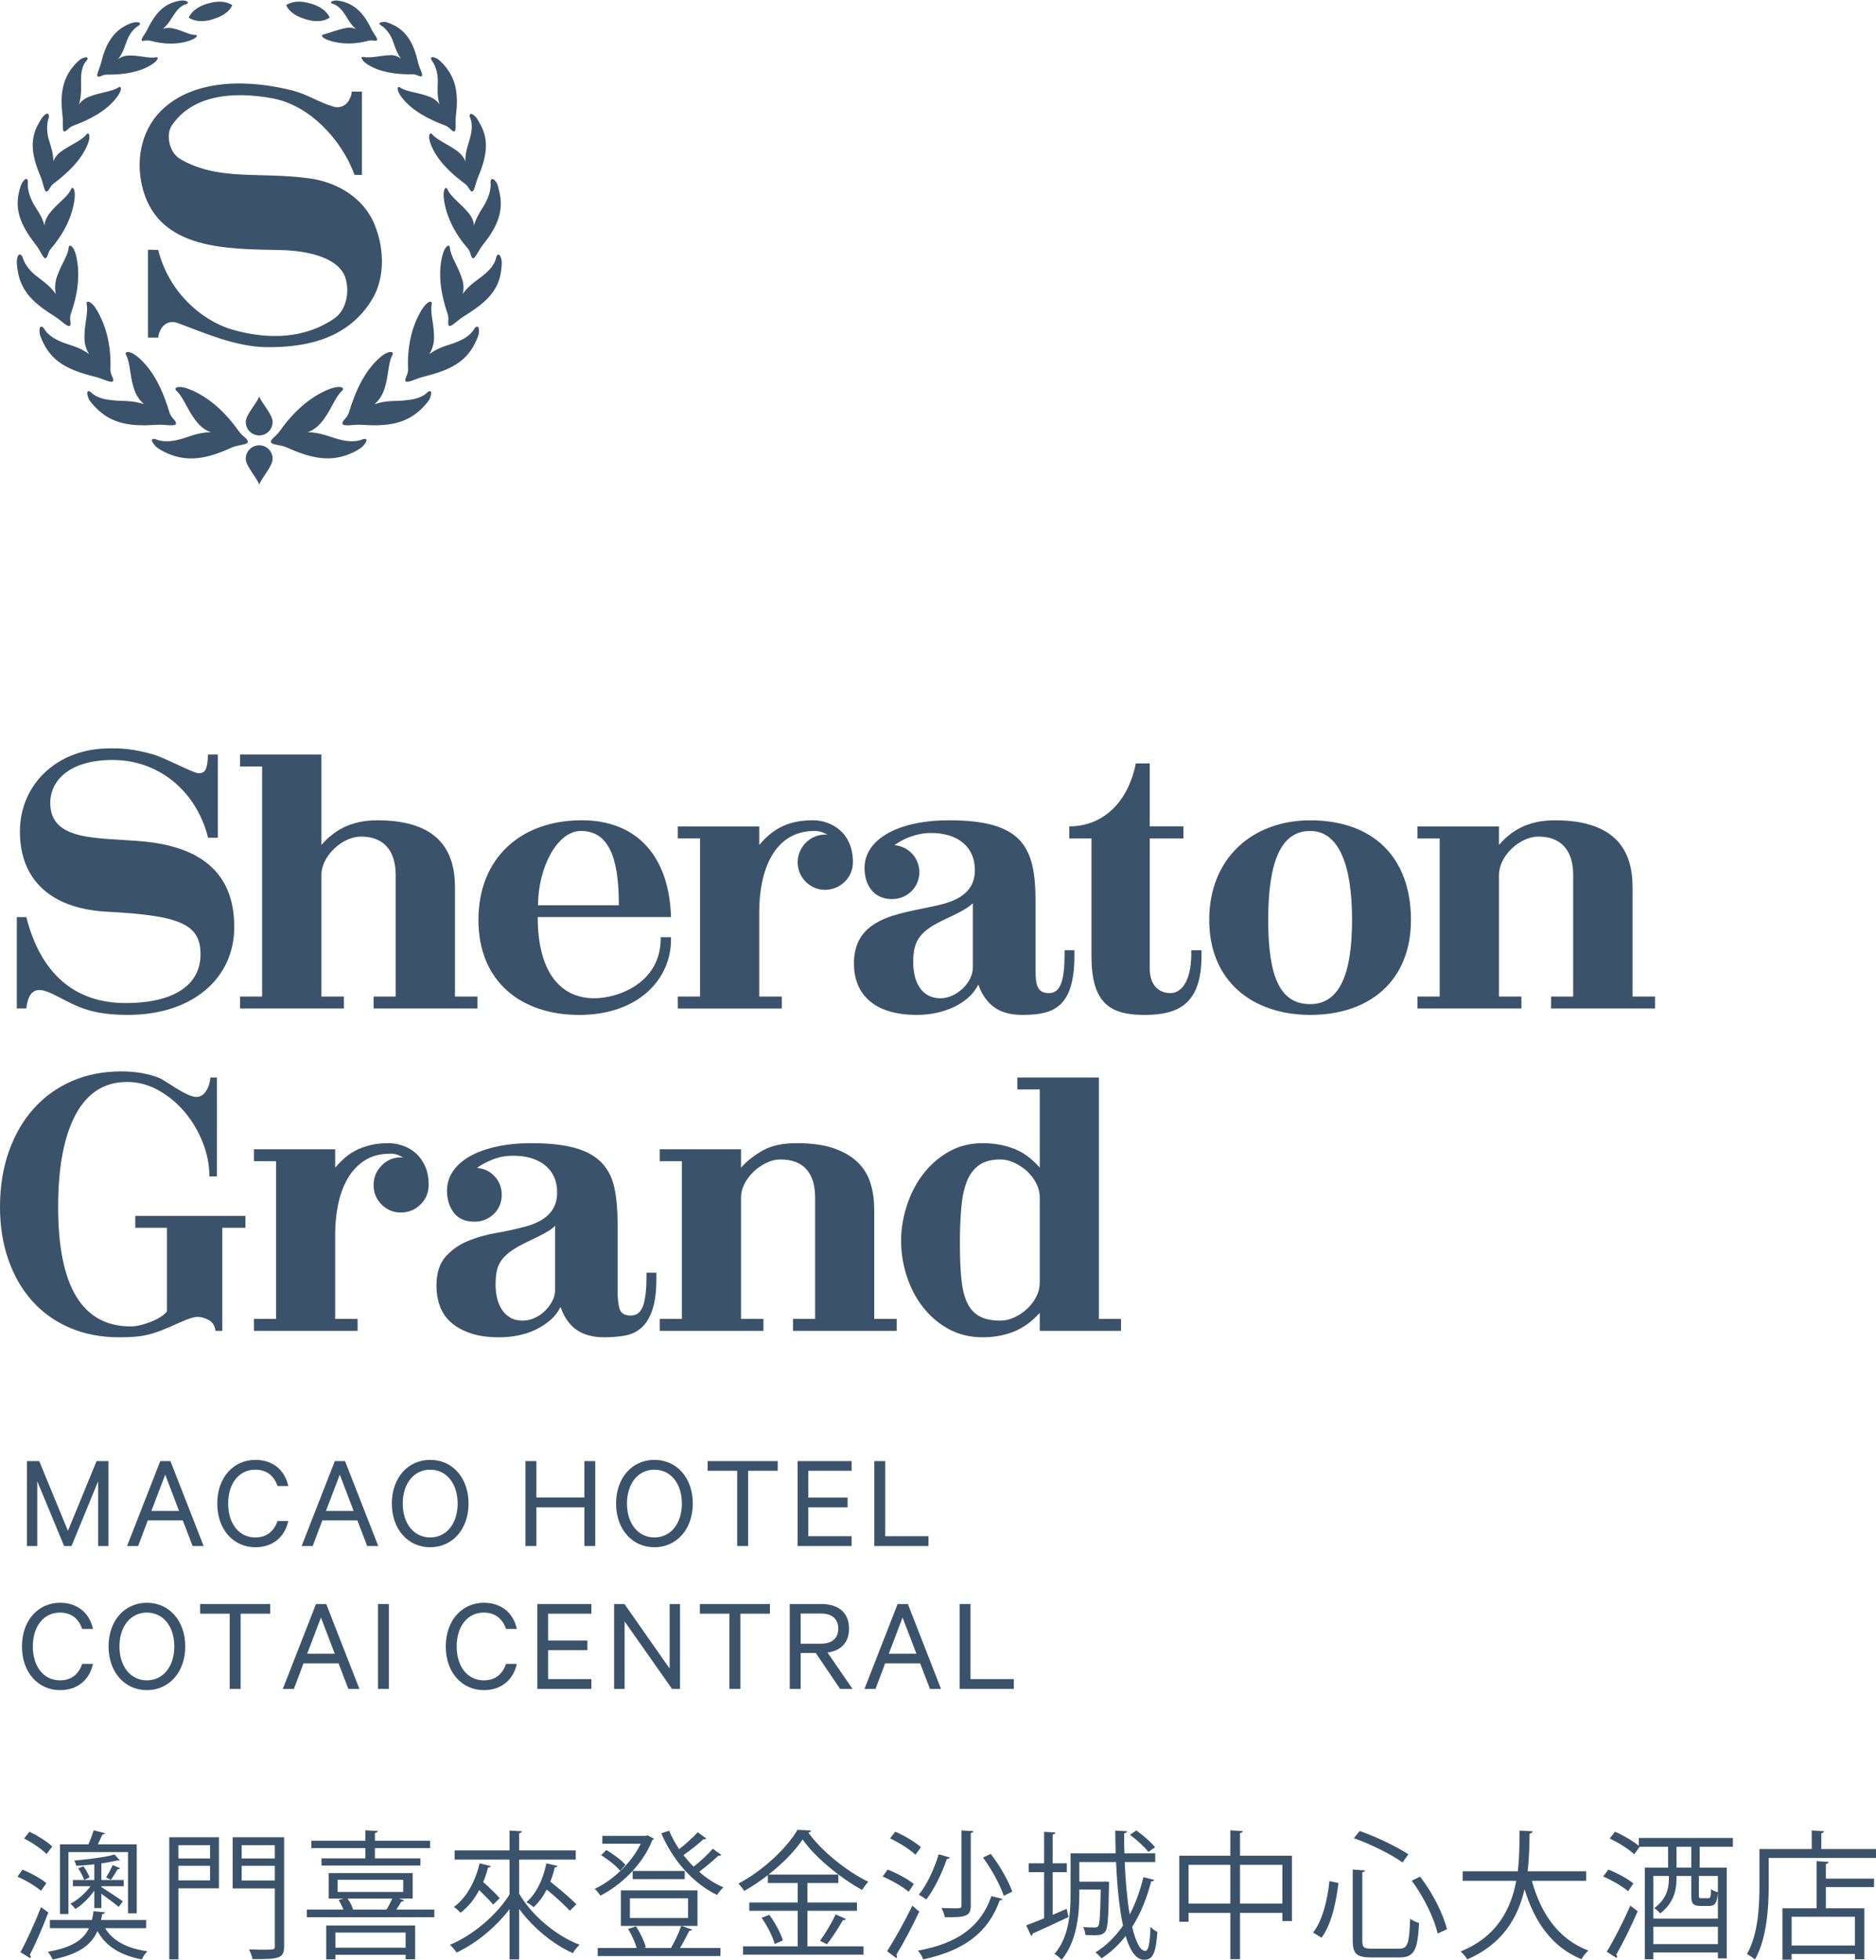 <?xml version="1.0" encoding="UTF-8"?>
<svg xmlns="http://www.w3.org/2000/svg" xmlns:xlink="http://www.w3.org/1999/xlink" width="247pt" height="258pt" viewBox="0 0 247 258" version="1.1">
<g id="surface1">
<path style=" stroke:none;fill-rule:nonzero;fill:rgb(23.137%,32.549%,41.569%);fill-opacity:1;" d="M 8.438 203.48 L 4.906 194.961 L 4.906 203.48 L 3.543 203.48 L 3.543 192.305 L 5.164 192.305 L 8.945 201.477 L 12.715 192.305 L 14.281 192.305 L 14.281 203.48 L 12.918 203.48 L 12.918 194.961 L 9.422 203.48 Z M 8.438 203.48 "/>
<path style=" stroke:none;fill-rule:nonzero;fill:rgb(23.137%,32.549%,41.569%);fill-opacity:1;" d="M 22.441 192.305 L 26.812 203.48 L 25.359 203.48 L 24.066 200.109 L 19.461 200.109 L 18.188 203.48 L 16.73 203.48 L 21.098 192.305 Z M 19.934 198.855 L 23.57 198.855 L 21.754 194.09 Z M 19.934 198.855 "/>
<path style=" stroke:none;fill-rule:nonzero;fill:rgb(23.137%,32.549%,41.569%);fill-opacity:1;" d="M 33.609 192.141 C 35.957 192.141 37.504 193.504 37.957 195.582 L 36.543 195.582 C 36.086 194.289 35.156 193.434 33.609 193.434 C 31.48 193.434 30.043 195.234 30.043 197.891 C 30.043 200.531 31.461 202.352 33.609 202.352 C 35.156 202.352 36.086 201.496 36.543 200.188 L 37.957 200.188 C 37.504 202.277 35.941 203.641 33.609 203.641 C 30.789 203.641 28.605 201.367 28.605 197.891 C 28.605 194.414 30.789 192.141 33.609 192.141 "/>
<path style=" stroke:none;fill-rule:nonzero;fill:rgb(23.137%,32.549%,41.569%);fill-opacity:1;" d="M 45.43 192.305 L 49.801 203.48 L 48.344 203.48 L 47.051 200.109 L 42.445 200.109 L 41.172 203.48 L 39.715 203.48 L 44.082 192.305 Z M 42.918 198.855 L 46.559 198.855 L 44.738 194.09 Z M 42.918 198.855 "/>
<path style=" stroke:none;fill-rule:nonzero;fill:rgb(23.137%,32.549%,41.569%);fill-opacity:1;" d="M 56.633 203.641 C 53.703 203.641 51.59 201.258 51.59 197.891 C 51.59 194.508 53.703 192.141 56.633 192.141 C 59.582 192.141 61.691 194.508 61.691 197.891 C 61.691 201.258 59.582 203.641 56.633 203.641 M 56.633 193.434 C 54.484 193.434 53.027 195.273 53.027 197.891 C 53.027 200.512 54.484 202.352 56.633 202.352 C 58.797 202.352 60.254 200.512 60.254 197.891 C 60.254 195.273 58.797 193.434 56.633 193.434 "/>
<path style=" stroke:none;fill-rule:nonzero;fill:rgb(23.137%,32.549%,41.569%);fill-opacity:1;" d="M 78.375 192.305 L 78.375 203.48 L 76.938 203.48 L 76.938 198.383 L 70.621 198.383 L 70.621 203.48 L 69.184 203.48 L 69.184 192.305 L 70.621 192.305 L 70.621 197.09 L 76.938 197.09 L 76.938 192.305 Z M 78.375 192.305 "/>
<path style=" stroke:none;fill-rule:nonzero;fill:rgb(23.137%,32.549%,41.569%);fill-opacity:1;" d="M 86.152 203.641 C 83.227 203.641 81.113 201.258 81.113 197.891 C 81.113 194.508 83.227 192.141 86.152 192.141 C 89.105 192.141 91.215 194.508 91.215 197.891 C 91.215 201.258 89.105 203.641 86.152 203.641 M 86.152 193.434 C 84.008 193.434 82.551 195.273 82.551 197.891 C 82.551 200.512 84.008 202.352 86.152 202.352 C 88.32 202.352 89.777 200.512 89.777 197.891 C 89.777 195.273 88.32 193.434 86.152 193.434 "/>
<path style=" stroke:none;fill-rule:nonzero;fill:rgb(23.137%,32.549%,41.569%);fill-opacity:1;" d="M 93.172 192.305 L 102.398 192.305 L 102.398 193.578 L 98.5 193.578 L 98.5 203.48 L 97.062 203.48 L 97.062 193.578 L 93.172 193.578 Z M 93.172 192.305 "/>
<path style=" stroke:none;fill-rule:nonzero;fill:rgb(23.137%,32.549%,41.569%);fill-opacity:1;" d="M 112.125 192.305 L 112.125 193.578 L 106.426 193.578 L 106.426 197.109 L 111.598 197.109 L 111.598 198.383 L 106.426 198.383 L 106.426 202.188 L 112.125 202.188 L 112.125 203.48 L 105.008 203.48 L 105.008 192.305 Z M 112.125 192.305 "/>
<path style=" stroke:none;fill-rule:nonzero;fill:rgb(23.137%,32.549%,41.569%);fill-opacity:1;" d="M 115.113 192.305 L 116.551 192.305 L 116.551 202.188 L 122.246 202.188 L 122.246 203.48 L 115.113 203.48 Z M 115.113 192.305 "/>
<path style=" stroke:none;fill-rule:nonzero;fill:rgb(23.137%,32.549%,41.569%);fill-opacity:1;" d="M 7.895 210.949 C 10.242 210.949 11.785 212.312 12.242 214.391 L 10.824 214.391 C 10.367 213.098 9.438 212.242 7.895 212.242 C 5.762 212.242 4.324 214.043 4.324 216.699 C 4.324 219.34 5.746 221.16 7.895 221.16 C 9.438 221.16 10.367 220.305 10.824 218.996 L 12.242 218.996 C 11.785 221.086 10.227 222.449 7.895 222.449 C 5.074 222.449 2.891 220.176 2.891 216.699 C 2.891 213.223 5.074 210.949 7.895 210.949 "/>
<path style=" stroke:none;fill-rule:nonzero;fill:rgb(23.137%,32.549%,41.569%);fill-opacity:1;" d="M 19.332 222.449 C 16.402 222.449 14.293 220.066 14.293 216.699 C 14.293 213.312 16.402 210.949 19.332 210.949 C 22.281 210.949 24.391 213.312 24.391 216.699 C 24.391 220.066 22.281 222.449 19.332 222.449 M 19.332 212.242 C 17.184 212.242 15.727 214.078 15.727 216.699 C 15.727 219.32 17.184 221.16 19.332 221.16 C 21.496 221.16 22.949 219.32 22.949 216.699 C 22.949 214.078 21.496 212.242 19.332 212.242 "/>
<path style=" stroke:none;fill-rule:nonzero;fill:rgb(23.137%,32.549%,41.569%);fill-opacity:1;" d="M 26.348 211.113 L 35.574 211.113 L 35.574 212.387 L 31.68 212.387 L 31.68 222.285 L 30.242 222.285 L 30.242 212.387 L 26.348 212.387 Z M 26.348 211.113 "/>
<path style=" stroke:none;fill-rule:nonzero;fill:rgb(23.137%,32.549%,41.569%);fill-opacity:1;" d="M 42.953 211.113 L 47.32 222.285 L 45.863 222.285 L 44.57 218.918 L 39.965 218.918 L 38.695 222.285 L 37.234 222.285 L 41.605 211.113 Z M 40.441 217.664 L 44.078 217.664 L 42.258 212.895 Z M 40.441 217.664 "/>
<path style=" stroke:none;fill-rule:nonzero;fill:rgb(23.137%,32.549%,41.569%);fill-opacity:1;" d="M 49.766 211.113 L 51.203 211.113 L 51.203 222.285 L 49.766 222.285 Z M 49.766 211.113 "/>
<path style=" stroke:none;fill-rule:nonzero;fill:rgb(23.137%,32.549%,41.569%);fill-opacity:1;" d="M 63.699 210.949 C 66.047 210.949 67.59 212.312 68.047 214.391 L 66.629 214.391 C 66.172 213.098 65.242 212.242 63.699 212.242 C 61.566 212.242 60.129 214.043 60.129 216.699 C 60.129 219.34 61.551 221.16 63.699 221.16 C 65.242 221.16 66.172 220.305 66.629 218.996 L 68.047 218.996 C 67.59 221.086 66.027 222.449 63.699 222.449 C 60.875 222.449 58.691 220.176 58.691 216.699 C 58.691 213.223 60.875 210.949 63.699 210.949 "/>
<path style=" stroke:none;fill-rule:nonzero;fill:rgb(23.137%,32.549%,41.569%);fill-opacity:1;" d="M 77.863 211.113 L 77.863 212.387 L 72.168 212.387 L 72.168 215.918 L 77.336 215.918 L 77.336 217.191 L 72.168 217.191 L 72.168 220.996 L 77.863 220.996 L 77.863 222.285 L 70.75 222.285 L 70.75 211.113 Z M 77.863 211.113 "/>
<path style=" stroke:none;fill-rule:nonzero;fill:rgb(23.137%,32.549%,41.569%);fill-opacity:1;" d="M 89.535 222.285 L 88.48 222.285 L 82.238 213.406 L 82.238 222.285 L 80.855 222.285 L 80.855 211.113 L 82.219 211.113 L 88.168 219.613 L 88.168 211.113 L 89.535 211.113 Z M 89.535 222.285 "/>
<path style=" stroke:none;fill-rule:nonzero;fill:rgb(23.137%,32.549%,41.569%);fill-opacity:1;" d="M 92.145 211.113 L 101.375 211.113 L 101.375 212.387 L 97.48 212.387 L 97.48 222.285 L 96.039 222.285 L 96.039 212.387 L 92.145 212.387 Z M 92.145 211.113 "/>
<path style=" stroke:none;fill-rule:nonzero;fill:rgb(23.137%,32.549%,41.569%);fill-opacity:1;" d="M 105.418 217.555 L 105.418 222.285 L 103.98 222.285 L 103.98 211.113 L 108.133 211.113 C 110.371 211.113 111.789 212.238 111.789 214.352 C 111.789 216.207 110.695 217.266 108.953 217.5 L 112.246 222.285 L 110.605 222.285 L 107.402 217.555 Z M 105.418 216.336 L 108.094 216.336 C 109.57 216.336 110.371 215.59 110.371 214.352 C 110.371 213.113 109.57 212.367 108.094 212.367 L 105.418 212.367 Z M 105.418 216.336 "/>
<path style=" stroke:none;fill-rule:nonzero;fill:rgb(23.137%,32.549%,41.569%);fill-opacity:1;" d="M 119.531 211.113 L 123.898 222.285 L 122.441 222.285 L 121.148 218.918 L 116.547 218.918 L 115.273 222.285 L 113.82 222.285 L 118.184 211.113 Z M 117.02 217.664 L 120.66 217.664 L 118.836 212.895 Z M 117.02 217.664 "/>
<path style=" stroke:none;fill-rule:nonzero;fill:rgb(23.137%,32.549%,41.569%);fill-opacity:1;" d="M 126.344 211.113 L 127.781 211.113 L 127.781 220.996 L 133.48 220.996 L 133.48 222.285 L 126.344 222.285 Z M 126.344 211.113 "/>
<path style=" stroke:none;fill-rule:nonzero;fill:rgb(23.137%,32.549%,41.569%);fill-opacity:1;" d="M 16.84 133.578 C 14.559 133.578 12.578 133.32 10.965 132.73 C 8.539 131.883 6.57 130.305 5.18 130.305 C 4.23 130.305 3.645 131.074 3.465 132.73 L 2.215 132.73 L 2.215 120.707 L 3.465 120.707 C 5.355 128.121 9.805 132.016 16.535 132.016 C 23.031 132.016 26.402 129.562 26.402 125.602 C 26.402 121.605 23.656 120.492 14.059 119.996 C 6.516 119.586 2.621 115.641 2.621 109.453 C 2.621 103.184 7.59 98.5 14.379 98.5 L 14.789 98.5 C 16.707 98.461 18.504 98.816 20.211 99.305 C 21.73 99.75 25.508 101.773 26.125 101.773 C 27.023 101.773 27.293 101.32 27.395 99.305 L 28.684 99.305 L 28.684 110.254 L 27.395 110.254 C 25.867 104.117 20.891 100.023 14.828 100.023 C 9.348 100.023 6.617 102.586 6.617 105.684 C 6.617 110.828 13.078 110.207 18.812 110.742 C 26.09 111.418 30.844 114.605 30.844 121.996 C 30.844 128.871 25.227 133.578 16.84 133.578 "/>
<path style=" stroke:none;fill-rule:nonzero;fill:rgb(23.137%,32.549%,41.569%);fill-opacity:1;" d="M 49.188 132.734 L 49.188 131.16 L 52.094 131.16 L 52.094 115.152 C 52.094 111.953 50.523 110.109 47.527 110.109 C 45.059 110.109 42.32 112.672 42.32 115.152 L 42.32 131.16 L 45.281 131.16 L 45.281 132.734 L 31.602 132.734 L 31.602 131.16 L 34.512 131.16 L 34.512 100.883 L 31.602 100.883 L 31.602 99.309 L 42.32 99.309 L 42.32 111.207 C 43.852 109.453 46.004 107.965 49.676 107.965 C 57.621 107.965 59.902 111.871 59.902 116.766 L 59.902 131.16 L 62.867 131.16 L 62.867 132.734 Z M 49.188 132.734 "/>
<path style=" stroke:none;fill-rule:nonzero;fill:rgb(23.137%,32.549%,41.569%);fill-opacity:1;" d="M 62.992 121.074 C 62.992 112.902 68.598 107.961 76.586 107.961 C 84.082 107.961 88.121 112.941 88.348 120.703 L 70.797 120.703 C 70.797 127.711 73.621 131.387 78.246 131.387 C 81.344 131.387 86.992 129.414 86.992 123.492 L 86.992 123.348 L 88.348 123.348 L 88.348 123.676 C 88.348 128.918 83.996 133.582 76.27 133.582 C 68.598 133.582 62.992 129.195 62.992 121.074 M 81.477 119.145 C 81.477 114.293 80.758 109.363 76.5 109.363 C 73.309 109.363 70.84 114.293 70.84 119.145 Z M 81.477 119.145 "/>
<path style=" stroke:none;fill-rule:nonzero;fill:rgb(23.137%,32.549%,41.569%);fill-opacity:1;" d="M 108.621 109.844 C 108.762 109.844 108.836 109.844 108.98 109.887 C 108.527 109.621 107.996 109.363 107.273 109.363 C 101.805 109.363 99.965 114.746 99.965 120 L 99.965 131.16 L 102.934 131.16 L 102.934 132.738 L 89.242 132.738 L 89.242 131.16 L 92.168 131.16 L 92.168 110.344 L 89.242 110.344 L 89.242 108.77 L 99.965 108.77 L 99.965 111.199 C 101.477 109.453 103.332 107.961 107.008 107.961 C 109.43 107.961 112.301 109.535 112.301 113.488 C 112.301 115.504 110.637 117.117 108.621 117.117 C 106.652 117.117 105.023 115.504 105.023 113.488 C 105.023 111.512 106.652 109.844 108.621 109.844 "/>
<path style=" stroke:none;fill-rule:nonzero;fill:rgb(23.137%,32.549%,41.569%);fill-opacity:1;" d="M 121.043 114.785 C 121.043 116.805 119.43 118.336 117.445 118.336 C 115.031 118.336 113.828 116.5 113.828 114.25 C 113.828 110.441 118.27 107.965 124.945 107.965 C 134.555 107.965 136.34 111.391 136.34 118.551 L 136.34 127.477 C 136.34 129.488 136.48 130.711 138.105 130.711 C 139.66 130.711 140.164 128.969 140.164 125.547 L 140.164 125.062 L 141.461 125.062 L 141.461 125.777 C 141.461 132.77 138.539 133.578 134.555 133.578 C 131.73 133.578 129.797 132.379 128.812 129.59 C 127.508 132.203 124.098 133.578 120.727 133.578 C 114.758 133.578 112.43 130.578 112.43 126.805 C 112.43 120.215 119.395 120.258 124.234 118.961 C 127.023 118.195 128.355 116.758 128.355 114.516 C 128.355 111.422 126.07 109.633 122.566 109.633 C 120.602 109.633 118.758 110.477 117.773 111.238 C 119.609 111.391 121.043 112.898 121.043 114.785 M 128.086 118.875 C 127.555 119.457 126.289 120.129 124.73 120.848 C 121.094 122.5 120.238 123.754 120.238 126.625 C 120.238 129.098 121.219 131.387 123.84 131.387 C 125.891 131.387 128.086 129.355 128.086 127.363 Z M 128.086 118.875 "/>
<path style=" stroke:none;fill-rule:nonzero;fill:rgb(23.137%,32.549%,41.569%);fill-opacity:1;" d="M 143.703 125.781 L 143.703 110.355 L 140.789 110.355 L 140.789 108.762 C 145.27 108.762 148.543 105.539 149.543 100.477 L 151.379 100.477 L 151.379 108.762 L 155.816 108.762 L 155.816 110.355 L 151.379 110.355 L 151.379 127.48 C 151.379 129.637 152.535 130.707 154.113 130.707 C 155.633 130.707 156.848 128.965 156.848 125.543 L 156.848 125.066 L 158.195 125.066 L 158.195 125.781 C 158.195 132.004 155.316 133.582 150.707 133.582 C 146.082 133.582 143.703 132.004 143.703 125.781 "/>
<path style=" stroke:none;fill-rule:nonzero;fill:rgb(23.137%,32.549%,41.569%);fill-opacity:1;" d="M 172.539 133.578 C 164.953 133.578 159.211 129.191 159.211 121.074 C 159.211 112.898 164.953 107.969 172.5 107.969 C 180.848 107.969 185.77 112.898 185.77 121.074 C 185.77 129.191 180.207 133.578 172.539 133.578 M 172.5 109.367 C 168.551 109.367 166.977 113.625 166.977 121.074 C 166.977 128.602 168.551 132.16 172.5 132.16 C 176.172 132.16 178.016 128.602 178.016 121.074 C 178.016 113.625 176.172 109.367 172.5 109.367 "/>
<path style=" stroke:none;fill-rule:nonzero;fill:rgb(23.137%,32.549%,41.569%);fill-opacity:1;" d="M 204.223 132.734 L 204.223 131.16 L 207.129 131.16 L 207.129 115.152 C 207.129 111.953 205.566 110.109 202.559 110.109 C 200.082 110.109 197.359 112.672 197.359 115.152 L 197.359 131.16 L 200.316 131.16 L 200.316 132.734 L 186.625 132.734 L 186.625 131.16 L 189.551 131.16 L 189.551 110.355 L 186.625 110.355 L 186.625 108.77 L 197.359 108.77 L 197.359 111.207 C 198.867 109.453 201.027 107.965 204.707 107.965 C 212.652 107.965 214.949 111.871 214.949 116.766 L 214.949 131.16 L 217.91 131.16 L 217.91 132.734 Z M 204.223 132.734 "/>
<path style=" stroke:none;fill-rule:nonzero;fill:rgb(23.137%,32.549%,41.569%);fill-opacity:1;" d="M 27.789 56.887 C 26.062 56.887 24.656 57.578 23.727 57.812 C 23.219 57.949 21.734 58.34 20.512 57.812 C 20.277 57.719 19.551 57.664 20.414 58.656 C 20.656 58.938 21.113 59.215 21.672 59.496 C 24.652 60.961 27.328 60.359 30.539 58.898 C 31.336 58.527 32.656 58.559 32.633 58.145 C 32.613 57.719 31.934 57.449 31.473 56.789 C 29.688 54.281 27.492 52.211 24.848 51.195 C 23.438 50.656 22.801 51.043 23.219 51.422 C 24.262 52.387 24.746 54.238 26.109 55.766 C 26.523 56.234 27.141 56.699 27.789 56.887 "/>
<path style=" stroke:none;fill-rule:nonzero;fill:rgb(23.137%,32.549%,41.569%);fill-opacity:1;" d="M 32.355 55.535 C 32.355 54.555 33.848 53.059 34.125 52.176 C 34.453 53.059 35.895 54.555 35.895 55.535 C 35.895 56.516 35.117 57.309 34.125 57.309 C 33.148 57.309 32.355 56.516 32.355 55.535 "/>
<path style=" stroke:none;fill-rule:nonzero;fill:rgb(23.137%,32.549%,41.569%);fill-opacity:1;" d="M 32.355 60.383 C 32.355 61.359 33.848 62.898 34.125 63.789 C 34.453 62.898 35.895 61.359 35.895 60.383 C 35.895 59.402 35.117 58.609 34.125 58.609 C 33.148 58.609 32.355 59.402 32.355 60.383 "/>
<path style=" stroke:none;fill-rule:nonzero;fill:rgb(23.137%,32.549%,41.569%);fill-opacity:1;" d="M 18.973 53.203 C 17.387 52.645 15.891 52.824 14.914 52.688 C 14.395 52.621 12.945 52.559 12.016 51.668 C 11.832 51.48 11.203 51.141 11.645 52.41 C 11.742 52.688 12.055 53.07 12.484 53.527 C 14.715 55.906 17.383 56.133 20.738 55.906 C 21.629 55.844 23.07 56.184 23.168 55.766 C 23.254 55.391 22.543 55.031 22.324 54.316 C 21.465 51.445 20.258 48.789 18.176 47 C 17.094 46.074 16.328 46.242 16.59 46.711 C 17.238 47.914 17.047 49.754 17.805 51.617 C 18.035 52.176 18.457 52.785 18.973 53.203 "/>
<path style=" stroke:none;fill-rule:nonzero;fill:rgb(23.137%,32.549%,41.569%);fill-opacity:1;" d="M 11.738 46.621 C 10.48 45.645 9.023 45.387 8.195 45.043 C 7.68 44.82 6.438 44.332 5.816 43.27 C 5.68 43.031 5.086 42.578 5.219 43.82 C 5.238 44.105 5.434 44.582 5.727 45.18 C 7.078 47.914 9.484 48.828 12.625 49.621 C 13.43 49.812 14.648 50.477 14.871 50.164 C 15.074 49.871 14.508 49.34 14.535 48.59 C 14.66 45.742 14.062 43.008 12.715 40.75 C 12.008 39.566 11.305 39.48 11.41 40.047 C 11.664 41.297 10.996 42.938 11.137 44.852 C 11.184 45.465 11.41 46.113 11.738 46.621 "/>
<path style=" stroke:none;fill-rule:nonzero;fill:rgb(23.137%,32.549%,41.569%);fill-opacity:1;" d="M 7.352 38.699 C 6.465 37.445 5.266 36.727 4.598 36.176 C 4.188 35.84 3.289 34.977 2.973 33.848 C 2.898 33.609 2.391 33.027 2.23 34.215 C 2.191 34.492 2.23 34.961 2.32 35.57 C 2.77 38.516 4.656 40.051 7.262 41.68 C 7.977 42.125 8.906 43.102 9.18 42.891 C 9.465 42.668 9.082 42.012 9.312 41.355 C 10.246 38.738 10.602 36.051 10.012 33.613 C 9.699 32.316 9.09 32.074 9.039 32.586 C 8.914 33.816 7.812 35.113 7.352 36.926 C 7.227 37.445 7.215 38.141 7.352 38.699 "/>
<path style=" stroke:none;fill-rule:nonzero;fill:rgb(23.137%,32.549%,41.569%);fill-opacity:1;" d="M 5.859 29.695 C 5.535 28.344 4.629 27.328 4.27 26.57 C 4.082 26.152 3.559 25.098 3.672 23.953 C 3.695 23.77 3.551 23.09 2.922 24.047 C 2.777 24.281 2.625 24.75 2.504 25.258 C 1.863 27.949 3.008 30.027 4.785 32.312 C 5.254 32.91 5.715 34.094 6.004 33.988 C 6.312 33.859 6.289 33.199 6.699 32.73 C 8.391 30.766 9.555 28.469 9.824 26.148 C 9.965 24.93 9.555 24.449 9.363 24.891 C 8.883 25.98 7.477 26.785 6.465 28.152 C 6.172 28.551 5.859 29.184 5.859 29.695 "/>
<path style=" stroke:none;fill-rule:nonzero;fill:rgb(23.137%,32.549%,41.569%);fill-opacity:1;" d="M 7.027 21.25 C 7.027 19.902 6.496 18.738 6.324 17.992 C 6.227 17.523 6.078 16.457 6.418 15.469 C 6.5 15.246 6.422 14.527 5.676 15.328 C 5.516 15.496 5.285 15.883 5.02 16.359 C 3.766 18.641 4.34 20.871 5.402 23.398 C 5.68 24.047 5.812 25.191 6.098 25.215 C 6.418 25.246 6.551 24.551 7.027 24.191 C 9 22.691 10.719 21.047 11.555 18.965 C 11.992 17.883 11.684 17.32 11.41 17.664 C 10.719 18.539 9.328 19 7.965 19.996 C 7.57 20.285 7.168 20.789 7.027 21.25 "/>
<path style=" stroke:none;fill-rule:nonzero;fill:rgb(23.137%,32.549%,41.569%);fill-opacity:1;" d="M 10.391 13.742 C 10.805 12.438 10.645 11.184 10.672 10.387 C 10.688 9.914 10.691 8.727 11.41 7.961 C 11.551 7.816 11.75 7.277 10.805 7.684 C 10.574 7.777 10.254 8.059 9.875 8.473 C 8.098 10.422 7.914 12.625 8.242 15.328 C 8.336 16.074 8.148 17.223 8.43 17.289 C 8.758 17.363 9.027 16.762 9.645 16.543 C 11.914 15.711 14.047 14.559 15.379 12.809 C 16.102 11.867 16.012 11.254 15.613 11.5 C 14.676 12.09 13.199 12.137 11.645 12.758 C 11.188 12.938 10.672 13.324 10.391 13.742 "/>
<path style=" stroke:none;fill-rule:nonzero;fill:rgb(23.137%,32.549%,41.569%);fill-opacity:1;" d="M 15.566 7.773 C 16.316 6.789 16.531 5.699 16.828 5.07 C 16.98 4.727 17.434 3.855 18.227 3.391 C 18.422 3.27 18.742 2.875 17.805 2.926 C 17.613 2.934 17.195 3.051 16.777 3.25 C 14.707 4.23 13.852 6.039 13.277 8.383 C 13.133 8.977 12.625 9.918 12.855 10.059 C 13.09 10.203 13.516 9.816 14.023 9.824 C 16.215 9.848 18.328 9.531 19.949 8.516 C 20.82 7.973 20.934 7.461 20.559 7.535 C 19.582 7.727 18.363 7.262 16.918 7.305 C 16.449 7.32 15.938 7.492 15.566 7.773 "/>
<path style=" stroke:none;fill-rule:nonzero;fill:rgb(23.137%,32.549%,41.569%);fill-opacity:1;" d="M 21.441 3.809 C 22.238 3.152 22.641 2.254 23.027 1.75 C 23.203 1.512 23.73 0.734 24.527 0.543 C 24.711 0.496 25.027 0.219 24.242 0.074 C 24.047 0.043 23.73 0.074 23.305 0.168 C 21.348 0.625 20.293 2.043 19.34 3.992 C 19.113 4.461 18.469 5.184 18.688 5.355 C 18.844 5.473 19.293 5.219 19.77 5.355 C 21.574 5.859 23.477 5.898 25.082 5.305 C 25.906 4.996 26.105 4.598 25.781 4.602 C 24.891 4.613 23.949 3.961 22.656 3.711 C 22.273 3.637 21.77 3.664 21.441 3.809 "/>
<path style=" stroke:none;fill-rule:nonzero;fill:rgb(23.137%,32.549%,41.569%);fill-opacity:1;" d="M 30.59 0.68 C 29.98 1.984 28.438 2.398 27.973 2.547 C 27.598 2.676 26.02 3.109 24.848 2.316 C 25.453 1.008 26.988 0.566 27.41 0.453 C 27.824 0.332 29.371 -0.113 30.59 0.68 "/>
<path style=" stroke:none;fill-rule:nonzero;fill:rgb(23.137%,32.549%,41.569%);fill-opacity:1;" d="M 43.738 13.98 C 44.766 14.348 45.637 13.879 46.027 13.043 C 46.207 12.664 46.305 12.438 46.305 12.062 L 47.656 12.062 L 47.656 23.023 L 46.684 23.023 C 45.004 18.449 40.836 13.867 35.895 12.949 C 31.078 12.051 25.43 12.312 22.602 16.543 C 21.828 17.711 22.25 20.062 23.727 20.93 C 28.766 23.871 34.176 22.562 40.809 23.488 C 44.16 23.953 47.844 25.871 49.336 29.602 C 50.781 33.191 50.492 36.871 49.055 39.301 C 45.621 45.117 39.309 45.695 35.25 45.695 C 31.008 45.695 26.762 43.734 23.398 42.52 C 22.367 42.145 21.512 42.621 21.117 43.449 C 20.945 43.832 20.84 44.109 20.84 44.434 L 19.484 44.434 L 19.484 32.871 C 19.855 32.871 20.277 32.871 20.84 32.91 C 22.145 38.234 26.344 42.129 30.543 43.363 C 35.395 44.785 40.219 44.547 44.016 41.914 C 45.504 40.875 46.066 38.652 45.512 36.688 C 44.672 33.754 40.145 32.977 36.879 32.91 C 29.883 32.762 21.172 32.891 18.875 25.125 C 17.793 21.465 18.465 17.34 21.16 14.625 C 25.48 10.281 32.844 10.457 38.52 11.918 C 40.5 12.43 41.871 13.414 43.738 13.98 "/>
<path style=" stroke:none;fill-rule:nonzero;fill:rgb(23.137%,32.549%,41.569%);fill-opacity:1;" d="M 40.477 56.887 C 42.203 56.887 43.602 57.57 44.578 57.812 C 45.094 57.949 46.523 58.34 47.754 57.812 C 47.988 57.719 48.707 57.664 47.844 58.656 C 47.602 58.934 47.148 59.215 46.594 59.496 C 43.613 60.961 40.949 60.324 37.766 58.898 C 36.938 58.516 35.645 58.562 35.668 58.145 C 35.695 57.719 36.332 57.449 36.793 56.789 C 38.574 54.281 40.77 52.211 43.406 51.195 C 44.82 50.656 45.461 51.043 45.047 51.422 C 43.996 52.391 43.547 54.227 42.152 55.766 C 41.73 56.234 41.129 56.699 40.477 56.887 "/>
<path style=" stroke:none;fill-rule:nonzero;fill:rgb(23.137%,32.549%,41.569%);fill-opacity:1;" d="M 49.293 53.203 C 50.871 52.645 52.371 52.824 53.348 52.688 C 53.867 52.621 55.355 52.547 56.242 51.668 C 56.426 51.48 57.066 51.141 56.617 52.41 C 56.512 52.688 56.199 53.07 55.773 53.527 C 53.535 55.902 50.875 56.133 47.512 55.906 C 46.633 55.844 45.207 56.191 45.09 55.766 C 44.98 55.398 45.719 55.031 45.93 54.316 C 46.801 51.445 48.004 48.789 50.082 47 C 51.164 46.066 51.926 46.238 51.672 46.711 C 51.016 47.914 51.215 49.758 50.457 51.617 C 50.227 52.176 49.809 52.785 49.293 53.203 "/>
<path style=" stroke:none;fill-rule:nonzero;fill:rgb(23.137%,32.549%,41.569%);fill-opacity:1;" d="M 56.52 46.621 C 57.781 45.645 59.238 45.387 60.066 45.043 C 60.59 44.82 61.863 44.332 62.445 43.27 C 62.578 43.031 63.172 42.578 63.051 43.82 C 63.023 44.105 62.832 44.582 62.539 45.18 C 61.195 47.922 58.777 48.824 55.633 49.621 C 54.836 49.812 53.594 50.484 53.395 50.164 C 53.215 49.883 53.75 49.34 53.727 48.59 C 53.605 45.742 54.16 42.98 55.539 40.75 C 56.285 39.555 56.957 39.48 56.844 40.047 C 56.59 41.297 57.266 42.938 57.129 44.852 C 57.082 45.465 56.844 46.113 56.52 46.621 "/>
<path style=" stroke:none;fill-rule:nonzero;fill:rgb(23.137%,32.549%,41.569%);fill-opacity:1;" d="M 60.906 38.699 C 61.789 37.445 63.02 36.754 63.703 36.176 C 64.086 35.852 65.121 35.012 65.34 33.848 C 65.383 33.613 65.762 33.039 66.031 34.215 C 66.102 34.492 66.059 34.965 65.988 35.57 C 65.652 38.527 63.602 40.055 61 41.68 C 60.289 42.125 59.363 43.082 59.137 42.891 C 58.852 42.664 59.172 42.012 58.949 41.355 C 58.047 38.742 57.621 36.043 58.25 33.613 C 58.586 32.312 59.18 32.074 59.227 32.586 C 59.34 33.816 60.398 35.137 60.906 36.926 C 61.051 37.453 61.086 38.141 60.906 38.699 "/>
<path style=" stroke:none;fill-rule:nonzero;fill:rgb(23.137%,32.549%,41.569%);fill-opacity:1;" d="M 62.398 29.695 C 62.766 28.344 63.629 27.328 63.984 26.57 C 64.184 26.152 64.707 25.098 64.586 23.953 C 64.566 23.77 64.754 23.102 65.375 24.047 C 65.531 24.281 65.633 24.75 65.75 25.258 C 66.395 27.949 65.312 30.078 63.516 32.312 C 63.027 32.926 62.547 34.094 62.262 33.988 C 61.945 33.859 62.023 33.199 61.609 32.73 C 59.887 30.754 58.723 28.477 58.438 26.148 C 58.281 24.938 58.703 24.449 58.902 24.891 C 59.375 25.98 60.738 26.832 61.793 28.152 C 62.121 28.566 62.398 29.184 62.398 29.695 "/>
<path style=" stroke:none;fill-rule:nonzero;fill:rgb(23.137%,32.549%,41.569%);fill-opacity:1;" d="M 61.273 21.25 C 61.227 19.902 61.762 18.738 61.93 17.992 C 62.043 17.523 62.312 16.418 61.883 15.469 C 61.781 15.242 61.777 14.59 62.578 15.328 C 62.777 15.508 62.973 15.883 63.238 16.359 C 64.52 18.648 63.957 20.891 62.914 23.398 C 62.637 24.051 62.445 25.238 62.164 25.215 C 61.836 25.188 61.742 24.566 61.227 24.191 C 59.266 22.75 57.512 21.059 56.707 18.965 C 56.297 17.891 56.586 17.301 56.895 17.664 C 57.59 18.492 59.02 18.961 60.348 19.996 C 60.688 20.262 61.133 20.789 61.273 21.25 "/>
<path style=" stroke:none;fill-rule:nonzero;fill:rgb(23.137%,32.549%,41.569%);fill-opacity:1;" d="M 57.871 13.742 C 57.457 12.438 57.672 11.18 57.641 10.387 C 57.613 9.91 57.48 8.801 56.848 7.961 C 56.742 7.824 56.531 7.23 57.504 7.684 C 57.688 7.77 58.004 8.059 58.391 8.473 C 60.172 10.418 60.355 12.629 60.016 15.328 C 59.926 16.074 60.109 17.223 59.832 17.289 C 59.496 17.363 59.234 16.75 58.668 16.543 C 56.363 15.676 54.223 14.555 52.887 12.809 C 52.156 11.863 52.293 11.266 52.648 11.5 C 53.562 12.117 55.066 12.137 56.613 12.758 C 57.078 12.938 57.598 13.324 57.871 13.742 "/>
<path style=" stroke:none;fill-rule:nonzero;fill:rgb(23.137%,32.549%,41.569%);fill-opacity:1;" d="M 52.789 7.727 C 52.086 6.746 51.863 5.656 51.574 5.023 C 51.422 4.68 50.922 3.797 50.172 3.344 C 49.973 3.223 49.656 2.926 50.598 2.875 C 50.777 2.859 51.168 3 51.617 3.203 C 53.723 4.137 54.535 5.992 55.074 8.336 C 55.223 8.98 55.758 9.855 55.539 10.012 C 55.293 10.188 54.891 9.766 54.336 9.777 C 52.18 9.824 50.051 9.508 48.445 8.516 C 47.527 7.941 47.469 7.422 47.801 7.492 C 48.812 7.691 50.027 7.305 51.48 7.258 C 51.902 7.238 52.465 7.445 52.789 7.727 "/>
<path style=" stroke:none;fill-rule:nonzero;fill:rgb(23.137%,32.549%,41.569%);fill-opacity:1;" d="M 46.867 3.809 C 46.062 3.152 45.68 2.246 45.277 1.707 C 45.098 1.465 44.582 0.703 43.789 0.496 C 43.602 0.445 43.285 0.219 44.066 0.074 C 44.258 0.043 44.625 0.082 44.996 0.168 C 46.953 0.652 48.047 2.023 48.965 3.949 C 49.199 4.453 49.844 5.16 49.617 5.305 C 49.473 5.488 49.02 5.219 48.539 5.355 C 46.734 5.859 44.832 5.848 43.277 5.305 C 42.402 4.996 42.211 4.633 42.527 4.559 C 43.391 4.344 44.352 3.91 45.652 3.664 C 46.031 3.594 46.539 3.664 46.867 3.809 "/>
<path style=" stroke:none;fill-rule:nonzero;fill:rgb(23.137%,32.549%,41.569%);fill-opacity:1;" d="M 37.672 0.68 C 38.285 1.984 39.824 2.398 40.285 2.547 C 40.668 2.676 42.246 3.109 43.41 2.316 C 42.809 1.008 41.27 0.566 40.848 0.453 C 40.434 0.332 38.887 -0.113 37.672 0.68 "/>
<path style=" stroke:none;fill-rule:nonzero;fill:rgb(23.137%,32.549%,41.569%);fill-opacity:1;" d="M 29.27 161.598 L 29.27 175.156 L 28.375 175.156 C 28.285 174.473 27.98 173.996 27.457 173.723 C 26.938 173.457 26.465 173.324 26.047 173.324 C 25.539 173.324 24.766 173.562 23.719 174.039 C 22.797 174.457 21.996 174.801 21.328 175.07 C 20.656 175.336 20.031 175.539 19.449 175.672 C 18.867 175.805 18.285 175.898 17.703 175.938 C 17.121 175.984 16.457 176.008 15.711 176.008 C 13.293 176.008 11.117 175.59 9.176 174.754 C 7.238 173.918 5.586 172.742 4.23 171.223 C 2.871 169.695 1.828 167.887 1.098 165.781 C 0.363 163.68 0 161.375 0 158.871 C 0 156.184 0.391 153.746 1.164 151.555 C 1.941 149.359 3.031 147.48 4.434 145.914 C 5.832 144.348 7.512 143.141 9.469 142.289 C 11.422 141.441 13.594 141.012 15.98 141.012 C 16.961 141.012 17.863 141.09 18.688 141.238 C 19.508 141.387 20.258 141.594 20.945 141.863 C 21.156 141.953 21.469 142.133 21.887 142.402 C 22.305 142.668 22.75 142.953 23.23 143.25 C 23.707 143.551 24.184 143.809 24.66 144.035 C 25.137 144.258 25.539 144.371 25.871 144.371 C 26.375 144.371 26.793 144.117 27.121 143.609 C 27.449 143.102 27.645 142.504 27.703 141.82 L 28.555 141.82 L 28.555 154.84 L 27.57 154.84 C 27.57 153.32 27.273 151.812 26.676 150.32 C 26.078 148.828 25.289 147.504 24.301 146.34 C 23.316 145.176 22.168 144.23 20.855 143.496 C 19.543 142.766 18.172 142.402 16.738 142.402 C 13.754 142.402 11.496 143.836 9.957 146.699 C 8.422 149.562 7.656 153.621 7.656 158.871 C 7.656 169.34 10.844 174.578 17.23 174.578 C 17.621 174.578 18.051 174.516 18.527 174.398 C 19.008 174.277 19.469 174.129 19.918 173.949 C 20.367 173.77 20.773 173.562 21.148 173.324 C 21.52 173.086 21.797 172.848 21.977 172.609 L 21.977 161.598 L 17.812 161.598 L 17.812 160.031 L 32.312 160.031 L 32.312 161.598 Z M 29.27 161.598 "/>
<path style=" stroke:none;fill-rule:nonzero;fill:rgb(23.137%,32.549%,41.569%);fill-opacity:1;" d="M 49.188 155.961 C 49.188 154.977 49.535 154.125 50.238 153.41 C 50.938 152.691 51.781 152.332 52.766 152.332 C 52.914 152.332 53.035 152.348 53.125 152.379 C 52.883 152.23 52.633 152.105 52.363 152 C 52.094 151.895 51.781 151.844 51.422 151.844 C 50.051 151.844 48.902 152.148 47.977 152.762 C 47.055 153.371 46.309 154.176 45.738 155.176 C 45.176 156.176 44.762 157.309 44.508 158.578 C 44.254 159.848 44.129 161.137 44.129 162.449 L 44.129 173.59 L 47.082 173.59 L 47.082 175.156 L 33.434 175.156 L 33.434 173.59 L 36.344 173.59 L 36.344 152.828 L 33.434 152.828 L 33.434 151.262 L 44.129 151.262 L 44.129 153.68 C 44.516 153.23 44.926 152.812 45.359 152.426 C 45.793 152.039 46.281 151.699 46.836 151.418 C 47.391 151.133 48.016 150.906 48.719 150.727 C 49.418 150.547 50.23 150.457 51.156 150.457 C 51.75 150.457 52.363 150.562 52.988 150.77 C 53.617 150.977 54.184 151.301 54.691 151.73 C 55.195 152.164 55.613 152.73 55.945 153.43 C 56.273 154.133 56.438 154.977 56.438 155.961 C 56.438 156.973 56.078 157.832 55.363 158.535 C 54.645 159.234 53.781 159.586 52.766 159.586 C 51.781 159.586 50.938 159.234 50.238 158.535 C 49.535 157.832 49.188 156.973 49.188 155.961 "/>
<path style=" stroke:none;fill-rule:nonzero;fill:rgb(23.137%,32.549%,41.569%);fill-opacity:1;" d="M 62.793 153.723 C 63.715 153.781 64.492 154.148 65.117 154.82 C 65.746 155.488 66.059 156.305 66.059 157.258 C 66.059 158.273 65.707 159.117 65.008 159.785 C 64.305 160.457 63.461 160.793 62.477 160.793 C 61.254 160.793 60.344 160.398 59.75 159.609 C 59.152 158.816 58.852 157.855 58.852 156.723 C 58.852 155.766 59.121 154.902 59.656 154.125 C 60.195 153.352 60.949 152.695 61.918 152.156 C 62.887 151.617 64.051 151.203 65.41 150.906 C 66.766 150.605 68.277 150.457 69.949 150.457 C 72.336 150.457 74.277 150.676 75.77 151.105 C 77.262 151.539 78.418 152.184 79.238 153.055 C 80.055 153.914 80.609 155.016 80.895 156.34 C 81.176 157.668 81.316 159.23 81.316 161.016 L 81.316 169.922 C 81.316 170.938 81.41 171.727 81.59 172.293 C 81.766 172.859 82.258 173.145 83.062 173.145 C 83.84 173.145 84.375 172.715 84.676 171.848 C 84.973 170.98 85.121 169.695 85.121 168 L 85.121 167.508 L 86.422 167.508 L 86.422 168.223 C 86.422 169.953 86.25 171.332 85.906 172.359 C 85.562 173.391 85.086 174.184 84.473 174.734 C 83.863 175.285 83.133 175.637 82.281 175.785 C 81.43 175.934 80.512 176.008 79.531 176.008 C 78.098 176.008 76.91 175.695 75.973 175.07 C 75.031 174.441 74.309 173.426 73.801 172.023 C 73.473 172.684 73.023 173.258 72.457 173.75 C 71.887 174.238 71.246 174.656 70.531 175.004 C 69.816 175.344 69.051 175.598 68.227 175.762 C 67.406 175.926 66.578 176.008 65.746 176.008 C 64.25 176.008 62.984 175.832 61.938 175.473 C 60.895 175.113 60.039 174.637 59.367 174.039 C 58.695 173.441 58.211 172.727 57.914 171.891 C 57.613 171.059 57.465 170.176 57.465 169.25 C 57.465 167.609 57.852 166.344 58.629 165.445 C 59.402 164.551 60.375 163.859 61.535 163.367 C 62.699 162.871 63.977 162.508 65.363 162.27 C 66.754 162.031 68.043 161.746 69.234 161.418 C 71.98 160.672 73.355 159.199 73.355 156.988 C 73.355 155.438 72.828 154.238 71.785 153.387 C 70.738 152.539 69.34 152.113 67.578 152.113 C 66.594 152.113 65.676 152.281 64.828 152.625 C 63.977 152.973 63.297 153.336 62.793 153.723 M 73.082 161.332 C 72.812 161.629 72.383 161.941 71.785 162.27 C 71.188 162.598 70.504 162.941 69.727 163.301 C 68.832 163.719 68.094 164.121 67.512 164.508 C 66.93 164.895 66.469 165.309 66.125 165.738 C 65.781 166.172 65.551 166.656 65.43 167.191 C 65.312 167.73 65.25 168.355 65.25 169.074 C 65.25 169.695 65.316 170.297 65.453 170.863 C 65.59 171.426 65.797 171.93 66.078 172.359 C 66.359 172.793 66.727 173.145 67.176 173.414 C 67.625 173.684 68.176 173.816 68.832 173.816 C 69.34 173.816 69.848 173.703 70.355 173.48 C 70.863 173.258 71.316 172.949 71.719 172.562 C 72.121 172.176 72.449 171.742 72.703 171.262 C 72.957 170.789 73.082 170.297 73.082 169.789 Z M 73.082 161.332 "/>
<path style=" stroke:none;fill-rule:nonzero;fill:rgb(23.137%,32.549%,41.569%);fill-opacity:1;" d="M 104.41 175.156 L 104.41 173.59 L 107.32 173.59 L 107.32 157.617 C 107.32 156.008 106.941 154.77 106.18 153.902 C 105.418 153.039 104.277 152.605 102.758 152.605 C 102.129 152.605 101.512 152.754 100.898 153.055 C 100.285 153.352 99.734 153.73 99.242 154.191 C 98.75 154.656 98.348 155.188 98.035 155.781 C 97.723 156.379 97.566 156.988 97.566 157.617 L 97.566 173.59 L 100.52 173.59 L 100.52 175.156 L 86.867 175.156 L 86.867 173.59 L 89.777 173.59 L 89.777 152.828 L 86.867 152.828 L 86.867 151.262 L 97.566 151.262 L 97.566 153.68 C 98.34 152.812 99.293 152.062 100.43 151.418 C 101.562 150.777 103.055 150.457 104.906 150.457 C 106.871 150.457 108.516 150.688 109.828 151.148 C 111.141 151.613 112.191 152.242 112.98 153.027 C 113.773 153.82 114.324 154.742 114.637 155.805 C 114.953 156.863 115.105 158.004 115.105 159.23 L 115.105 173.59 L 118.059 173.59 L 118.059 175.156 Z M 104.41 175.156 "/>
<path style=" stroke:none;fill-rule:nonzero;fill:rgb(23.137%,32.549%,41.569%);fill-opacity:1;" d="M 118.641 163.301 C 118.641 161.777 118.891 160.25 119.383 158.715 C 119.875 157.176 120.578 155.797 121.508 154.574 C 122.43 153.352 123.559 152.359 124.887 151.598 C 126.211 150.84 127.711 150.457 129.383 150.457 C 130.848 150.457 132.203 150.695 133.457 151.172 C 134.711 151.648 135.859 152.488 136.898 153.68 L 136.898 143.387 L 133.945 143.387 L 133.945 141.82 L 144.688 141.82 L 144.688 173.59 L 147.598 173.59 L 147.598 175.156 L 136.898 175.156 L 136.898 172.785 C 135.859 173.949 134.711 174.777 133.457 175.27 C 132.203 175.766 130.848 176.008 129.383 176.008 C 127.711 176.008 126.211 175.641 124.887 174.914 C 123.559 174.184 122.43 173.219 121.508 172.023 C 120.578 170.832 119.875 169.477 119.383 167.953 C 118.891 166.434 118.641 164.883 118.641 163.301 M 126.383 163.66 C 126.383 165.418 126.445 166.941 126.566 168.223 C 126.684 169.508 126.93 170.559 127.301 171.375 C 127.672 172.199 128.211 172.809 128.914 173.211 C 129.613 173.617 130.547 173.816 131.711 173.816 C 132.336 173.816 132.961 173.668 133.59 173.371 C 134.219 173.07 134.773 172.691 135.27 172.227 C 135.762 171.766 136.156 171.238 136.453 170.637 C 136.754 170.043 136.898 169.43 136.898 168.805 L 136.898 157.617 C 136.898 156.988 136.754 156.379 136.453 155.781 C 136.156 155.188 135.762 154.656 135.27 154.195 C 134.773 153.73 134.219 153.352 133.59 153.055 C 132.961 152.754 132.336 152.605 131.711 152.605 C 130.547 152.605 129.613 152.852 128.914 153.344 C 128.211 153.836 127.672 154.551 127.301 155.492 C 126.93 156.43 126.684 157.586 126.566 158.957 C 126.445 160.332 126.383 161.898 126.383 163.66 "/>
<path style=" stroke:none;fill-rule:nonzero;fill:rgb(23.137%,32.549%,41.569%);fill-opacity:1;" d="M 2.969 246.086 C 4.082 246.523 5.434 247.273 6.109 247.859 L 5.398 248.863 C 4.738 248.277 3.387 247.473 2.293 247 Z M 2.691 256.938 C 3.48 255.512 4.594 253.082 5.398 251.016 L 6.363 251.711 C 5.633 253.629 4.668 255.895 3.934 257.266 C 4.008 257.375 4.047 257.465 4.047 257.555 C 4.047 257.613 4.027 257.688 3.988 257.738 Z M 3.883 241.082 C 4.938 241.594 6.238 242.395 6.875 243.035 L 6.129 244.023 C 5.504 243.383 4.23 242.508 3.168 241.977 Z M 19.242 253.777 L 13.836 253.777 C 14.844 255.438 16.742 256.461 19.406 256.809 C 19.133 257.062 18.824 257.539 18.676 257.887 C 15.848 257.355 13.91 256.148 12.832 254.16 C 12.031 255.949 10.457 257.191 6.93 257.906 C 6.824 257.613 6.512 257.117 6.293 256.883 C 9.473 256.332 10.969 255.328 11.719 253.777 L 6.566 253.777 L 6.566 252.699 L 12.102 252.699 C 12.191 252.332 12.266 251.949 12.32 251.547 L 13.82 251.695 C 13.801 251.805 13.672 251.914 13.453 251.93 C 13.418 252.188 13.363 252.441 13.305 252.699 L 19.242 252.699 Z M 9.012 243.766 L 9.012 251.914 L 7.898 251.914 L 7.898 242.742 L 11.645 242.742 C 11.902 242.141 12.172 241.426 12.34 240.898 L 13.836 241.281 C 13.781 241.391 13.652 241.445 13.469 241.465 C 13.305 241.828 13.105 242.305 12.887 242.742 L 18.004 242.742 L 18.004 251.82 L 16.852 251.82 L 16.852 243.766 Z M 16.285 248.258 L 13.344 248.258 L 13.344 248.367 C 13.91 248.715 15.699 249.887 16.176 250.25 L 15.625 250.98 C 15.191 250.598 14.109 249.797 13.344 249.246 L 13.344 251.129 L 12.414 251.129 L 12.414 248.844 C 11.734 249.797 10.785 250.742 9.926 251.254 C 9.762 251.035 9.488 250.727 9.27 250.562 C 10.203 250.086 11.242 249.172 11.918 248.258 L 9.598 248.258 L 9.598 247.438 L 12.414 247.438 L 12.414 245.375 C 11.625 245.465 10.805 245.539 10.055 245.574 C 10 245.375 9.891 245.082 9.781 244.879 C 11.609 244.719 13.855 244.441 15.078 244.078 L 15.773 244.844 C 15.734 244.879 15.699 244.879 15.645 244.879 C 15.59 244.879 15.555 244.879 15.48 244.859 C 14.934 244.992 14.164 245.137 13.344 245.246 L 13.344 247.438 L 16.285 247.438 Z M 11.078 247.438 C 10.949 247 10.621 246.379 10.293 245.902 L 10.988 245.629 C 11.316 246.086 11.645 246.688 11.789 247.09 Z M 15.809 245.887 C 15.758 245.996 15.645 246.027 15.48 246.027 C 15.262 246.414 14.895 247 14.605 247.418 C 14.605 247.418 14.332 247.273 13.965 247.109 C 14.254 246.652 14.641 245.922 14.844 245.465 Z M 15.809 245.887 "/>
<path style=" stroke:none;fill-rule:nonzero;fill:rgb(23.137%,32.549%,41.569%);fill-opacity:1;" d="M 28.824 241.812 L 28.824 248.535 L 23.488 248.535 L 23.488 257.887 L 22.285 257.887 L 22.285 241.812 Z M 27.656 242.855 L 23.488 242.855 L 23.488 244.605 L 27.656 244.605 Z M 23.488 247.492 L 27.656 247.492 L 27.656 245.574 L 23.488 245.574 Z M 37.41 241.812 L 37.41 256.129 C 37.41 257.793 36.77 257.852 33.246 257.852 C 33.188 257.504 32.969 256.938 32.789 256.57 C 33.574 256.605 34.32 256.605 34.891 256.605 C 36.078 256.605 36.184 256.605 36.184 256.129 L 36.184 248.551 L 30.633 248.551 L 30.633 241.812 Z M 36.184 242.855 L 31.82 242.855 L 31.82 244.605 L 36.184 244.605 Z M 31.82 247.508 L 36.184 247.508 L 36.184 245.574 L 31.82 245.574 Z M 31.82 247.508 "/>
<path style=" stroke:none;fill-rule:nonzero;fill:rgb(23.137%,32.549%,41.569%);fill-opacity:1;" d="M 53.199 250.102 C 53.164 250.215 53.035 250.27 52.852 250.27 C 52.688 250.562 52.43 250.965 52.176 251.328 L 57.184 251.328 L 57.184 252.332 L 40.395 252.332 L 40.395 251.328 L 45.219 251.328 C 45.051 250.91 44.812 250.434 44.578 250.07 L 45.219 249.887 L 43.281 249.887 L 43.281 246.523 L 54.332 246.523 L 54.332 249.887 L 52.508 249.887 Z M 48.102 244.59 L 48.102 243.238 L 40.996 243.238 L 40.996 242.27 L 48.102 242.27 L 48.102 240.898 L 49.73 240.988 C 49.711 241.121 49.602 241.211 49.363 241.246 L 49.363 242.27 L 56.633 242.27 L 56.633 243.238 L 49.363 243.238 L 49.363 244.59 L 55.355 244.59 L 55.355 245.539 L 42.328 245.539 L 42.328 244.59 Z M 42.949 257.887 L 42.949 253.43 L 54.66 253.43 L 54.66 257.867 L 53.402 257.867 L 53.402 257.285 L 44.156 257.285 L 44.156 257.887 Z M 53.402 254.359 L 44.156 254.359 L 44.156 256.348 L 53.402 256.348 Z M 44.449 249.008 L 53.09 249.008 L 53.09 247.418 L 44.449 247.418 Z M 50.898 251.328 C 51.156 250.91 51.445 250.344 51.645 249.887 L 45.766 249.887 C 46.094 250.324 46.367 250.91 46.496 251.328 Z M 50.898 251.328 "/>
<path style=" stroke:none;fill-rule:nonzero;fill:rgb(23.137%,32.549%,41.569%);fill-opacity:1;" d="M 68.352 244.754 L 68.352 249.23 C 69.996 252.078 73.172 254.762 76.316 255.965 C 76.004 256.223 75.621 256.715 75.422 257.062 C 72.809 255.895 70.195 253.742 68.352 251.238 L 68.352 257.887 L 67.09 257.887 L 67.09 251.27 C 65.227 253.719 62.613 255.82 60.113 256.988 C 59.91 256.68 59.527 256.223 59.234 255.965 C 62.23 254.727 65.371 252.094 67.09 249.336 L 67.09 244.754 L 59.855 244.754 L 59.855 243.547 L 67.09 243.547 L 67.09 240.934 L 68.715 241.027 C 68.699 241.152 68.609 241.246 68.352 241.281 L 68.352 243.547 L 75.805 243.547 L 75.805 244.754 Z M 64.934 250.672 C 64.516 250.176 63.801 249.445 63.09 248.77 C 62.449 249.996 61.609 251.016 60.641 251.746 C 60.441 251.531 60.039 251.164 59.766 250.98 C 61.371 249.812 62.578 247.691 63.145 245.246 L 64.625 245.609 C 64.586 245.723 64.461 245.793 64.258 245.793 C 64.094 246.453 63.875 247.09 63.621 247.711 C 64.406 248.402 65.32 249.266 65.793 249.832 Z M 75.02 251.492 C 74.363 250.742 73.121 249.629 71.984 248.699 C 71.512 249.609 70.926 250.414 70.25 251.016 C 70.031 250.801 69.594 250.504 69.301 250.359 C 70.578 249.281 71.512 247.383 71.934 245.246 L 73.41 245.594 C 73.355 245.723 73.246 245.773 73.043 245.773 C 72.898 246.414 72.699 247.055 72.461 247.656 C 73.648 248.605 75.129 249.848 75.895 250.633 Z M 75.02 251.492 "/>
<path style=" stroke:none;fill-rule:nonzero;fill:rgb(23.137%,32.549%,41.569%);fill-opacity:1;" d="M 85.238 241.555 L 86.098 241.992 C 86.039 242.086 85.969 242.141 85.895 242.176 C 84.613 245.445 81.766 248.113 79.043 249.5 C 78.879 249.227 78.551 248.824 78.297 248.605 C 80.578 247.547 83.117 245.262 84.359 242.668 L 79.301 242.668 L 79.301 241.629 L 85.02 241.629 Z M 89.75 253.48 L 91.117 253.957 C 91.082 254.066 90.934 254.121 90.754 254.121 C 90.441 254.762 89.969 255.676 89.531 256.387 L 94.848 256.387 L 94.848 257.445 L 78.695 257.445 L 78.695 256.387 L 83.828 256.387 C 83.609 255.621 83.156 254.613 82.695 253.867 L 83.738 253.539 C 84.305 254.395 84.836 255.527 85.035 256.297 L 84.777 256.387 L 88.344 256.387 C 88.801 255.602 89.402 254.359 89.695 253.48 L 81.746 253.48 L 81.746 248.805 L 91.832 248.805 L 91.832 253.48 Z M 79.828 243.492 C 80.762 244.023 81.84 244.844 82.352 245.445 L 81.656 246.23 C 81.145 245.594 80.086 244.754 79.152 244.168 Z M 82.938 252.441 L 90.59 252.441 L 90.59 249.848 L 82.938 249.848 Z M 83.301 246.25 L 90.152 246.25 L 90.152 247.328 L 83.301 247.328 Z M 93 241.977 C 92.926 242.066 92.762 242.086 92.617 242.066 C 91.957 242.688 90.879 243.547 89.984 244.168 C 90.406 244.695 90.844 245.207 91.32 245.684 C 92.195 245.008 93.238 244.039 93.84 243.324 L 94.973 244.133 C 94.898 244.223 94.754 244.258 94.59 244.238 C 93.93 244.859 92.91 245.719 92.051 246.359 C 93.039 247.219 94.113 247.93 95.25 248.402 C 94.973 248.641 94.609 249.102 94.406 249.406 C 91.281 247.914 88.543 244.805 87.062 241.281 L 88.105 240.953 C 88.449 241.793 88.91 242.594 89.418 243.383 C 90.277 242.707 91.266 241.812 91.867 241.152 Z M 93 241.977 "/>
<path style=" stroke:none;fill-rule:nonzero;fill:rgb(23.137%,32.549%,41.569%);fill-opacity:1;" d="M 106.305 251.492 L 106.305 256.168 L 113.688 256.168 L 113.688 257.262 L 97.832 257.262 L 97.832 256.168 L 105.027 256.168 L 105.027 251.492 L 98.652 251.492 L 98.652 250.398 L 105.027 250.398 L 105.027 247.836 L 101.102 247.836 L 101.102 246.797 C 100.113 247.566 99.055 248.277 97.992 248.879 C 97.812 248.605 97.484 248.168 97.227 247.914 C 100.422 246.211 103.566 243.289 105.008 240.824 L 106.801 240.934 C 106.766 241.082 106.617 241.172 106.434 241.207 C 108.203 243.656 111.496 246.305 114.324 247.672 C 114.035 247.984 113.723 248.387 113.504 248.75 C 110.652 247.18 107.383 244.512 105.668 242.105 C 104.699 243.582 103.074 245.242 101.191 246.723 L 110.379 246.723 L 110.379 247.836 L 106.305 247.836 L 106.305 250.398 L 112.828 250.398 L 112.828 251.492 Z M 101.996 255.855 C 101.758 254.926 101.027 253.48 100.277 252.406 L 101.281 252.02 C 102.051 253.043 102.816 254.469 103.074 255.398 Z M 111.383 252.57 C 111.328 252.68 111.184 252.734 110.98 252.715 C 110.453 253.664 109.578 255.016 108.883 255.895 L 107.969 255.438 C 108.645 254.523 109.543 253.027 110.016 251.969 Z M 111.383 252.57 "/>
<path style=" stroke:none;fill-rule:nonzero;fill:rgb(23.137%,32.549%,41.569%);fill-opacity:1;" d="M 119.633 248.988 C 118.902 248.352 117.422 247.492 116.215 246.98 L 116.871 246.066 C 118.078 246.523 119.574 247.348 120.324 247.965 Z M 116.797 256.809 C 117.73 255.363 119.102 252.914 120.125 250.816 L 121.035 251.602 C 120.125 253.535 118.902 255.84 118.023 257.262 C 118.078 257.355 118.098 257.445 118.098 257.52 C 118.098 257.59 118.078 257.664 118.039 257.738 Z M 120.527 244.113 C 119.832 243.438 118.387 242.523 117.184 241.957 L 117.875 241.082 C 119.066 241.59 120.527 242.453 121.254 243.125 Z M 131.98 249.938 C 131.941 250.066 131.816 250.121 131.613 250.137 C 130.152 254.266 127.027 256.719 121.547 257.887 C 121.418 257.5 121.129 257.027 120.852 256.734 C 126.117 255.781 129.148 253.555 130.535 249.555 Z M 125.055 244.477 C 125.02 244.605 124.891 244.66 124.672 244.66 C 124.012 246.578 122.992 248.699 121.949 249.996 C 121.711 249.812 121.254 249.52 120.965 249.371 C 122.008 248.148 122.973 246.051 123.594 244.055 Z M 126.59 240.914 L 128.16 241.008 C 128.145 241.117 128.055 241.227 127.816 241.246 L 127.816 250.816 C 127.816 252.242 127.066 252.367 124.398 252.332 C 124.344 252.004 124.145 251.473 123.961 251.129 C 124.578 251.145 125.164 251.164 125.586 251.164 C 126.461 251.164 126.59 251.164 126.59 250.797 Z M 132.16 249.52 C 131.707 248.133 130.555 246.012 129.422 244.477 L 130.445 244.004 C 131.633 245.535 132.801 247.582 133.277 248.969 Z M 132.16 249.52 "/>
<path style=" stroke:none;fill-rule:nonzero;fill:rgb(23.137%,32.549%,41.569%);fill-opacity:1;" d="M 138.598 252.02 C 139.203 251.766 139.824 251.492 140.441 251.234 L 140.68 252.312 C 138.945 253.133 137.121 253.977 135.969 254.488 C 135.949 254.633 135.875 254.742 135.766 254.797 L 135.109 253.41 C 135.766 253.172 136.57 252.844 137.469 252.477 L 137.469 246.41 L 135.438 246.41 L 135.438 245.242 L 137.469 245.242 L 137.469 241.098 L 138.965 241.188 C 138.945 241.32 138.836 241.41 138.598 241.445 L 138.598 245.242 L 140.461 245.242 L 140.461 246.41 L 138.598 246.41 Z M 148.082 245.078 C 148.191 247.617 148.41 250.012 148.738 251.984 C 149.504 250.523 150.109 248.879 150.543 247.07 L 151.969 247.418 C 151.934 247.547 151.805 247.617 151.57 247.617 C 150.984 249.867 150.164 251.895 149.066 253.609 C 149.523 255.547 150.109 256.77 150.801 256.77 C 151.203 256.77 151.406 255.781 151.477 253.609 C 151.734 253.867 152.117 254.156 152.391 254.266 C 152.172 257.082 151.805 257.922 150.656 257.938 C 149.578 257.938 148.773 256.75 148.207 254.812 C 147.293 255.984 146.234 256.973 145.031 257.754 C 144.867 257.539 144.484 257.152 144.223 256.973 C 145.652 256.094 146.852 254.887 147.859 253.445 C 147.367 251.164 147.078 248.203 146.949 245.078 L 142.105 245.078 L 142.105 247.656 L 145.191 247.656 L 145.449 247.637 L 146.016 247.672 L 146.016 248.074 C 145.945 252.312 145.871 253.758 145.539 254.211 C 145.156 254.707 144.699 254.707 143.879 254.707 C 143.57 254.707 143.238 254.688 142.91 254.672 C 142.875 254.359 142.781 253.902 142.613 253.629 C 143.277 253.684 143.895 253.684 144.133 253.684 C 144.371 253.684 144.5 253.664 144.609 253.5 C 144.789 253.227 144.867 252.039 144.918 248.699 L 142.105 248.699 L 142.105 249.371 C 142.105 252.004 141.777 255.562 139.77 257.938 C 139.586 257.703 139.109 257.316 138.836 257.172 C 140.754 254.945 140.953 251.801 140.953 249.371 L 140.953 243.926 L 146.895 243.926 C 146.875 242.941 146.836 241.938 146.836 240.934 L 148.391 241.023 C 148.371 241.172 148.262 241.242 148.008 241.281 C 148.008 242.156 148.008 243.055 148.043 243.926 L 152.102 243.926 L 152.102 245.078 Z M 149.613 240.914 C 150.508 241.555 151.57 242.469 152.078 243.125 L 151.203 243.746 C 150.727 243.105 149.668 242.156 148.773 241.48 Z M 149.613 240.914 "/>
<path style=" stroke:none;fill-rule:nonzero;fill:rgb(23.137%,32.549%,41.569%);fill-opacity:1;" d="M 163.266 244.238 L 170.102 244.238 L 170.102 252.844 L 168.84 252.844 L 168.84 251.766 L 163.266 251.766 L 163.266 257.852 L 161.988 257.852 L 161.988 251.766 L 156.488 251.766 L 156.488 252.934 L 155.266 252.934 L 155.266 244.238 L 161.988 244.238 L 161.988 240.898 L 163.633 241.008 C 163.613 241.133 163.504 241.227 163.266 241.262 Z M 156.488 250.539 L 161.988 250.539 L 161.988 245.445 L 156.488 245.445 Z M 163.266 250.539 L 168.84 250.539 L 168.84 245.445 L 163.266 245.445 Z M 163.266 250.539 "/>
<path style=" stroke:none;fill-rule:nonzero;fill:rgb(23.137%,32.549%,41.569%);fill-opacity:1;" d="M 172.883 254.359 C 174.16 252.734 174.781 249.977 175.039 247.582 L 176.227 247.836 C 175.934 250.285 175.328 253.262 173.996 255.035 Z M 178.105 246.066 L 179.715 246.176 C 179.695 246.305 179.605 246.395 179.367 246.414 L 179.367 255.453 C 179.367 256.312 179.566 256.477 180.629 256.477 L 184.227 256.477 C 185.359 256.477 185.543 255.805 185.668 252.531 C 185.98 252.773 186.473 252.988 186.84 253.098 C 186.656 256.586 186.254 257.629 184.262 257.629 L 180.535 257.629 C 178.637 257.629 178.105 257.152 178.105 255.438 Z M 184.664 245.133 C 183.223 244.094 180.5 242.723 178.254 241.938 L 179.02 240.988 C 181.25 241.754 183.973 243.09 185.43 244.055 Z M 189.285 254.484 C 188.848 252.531 187.461 249.645 185.871 247.527 L 186.969 246.996 C 188.629 249.117 190.035 251.949 190.512 253.918 Z M 189.285 254.484 "/>
<path style=" stroke:none;fill-rule:nonzero;fill:rgb(23.137%,32.549%,41.569%);fill-opacity:1;" d="M 208.84 247.547 L 201.695 247.547 C 202.887 251.914 205.242 255.273 209.133 256.719 C 208.82 256.992 208.422 257.504 208.219 257.867 C 204.402 256.297 202.078 253.062 200.73 248.664 C 199.887 252.277 197.898 255.859 193.184 257.887 C 193 257.555 192.617 257.117 192.309 256.844 C 197.133 254.891 198.938 251.238 199.633 247.547 L 192.582 247.547 L 192.582 246.289 L 199.836 246.289 C 200.07 244.387 200.051 242.523 200.07 240.938 L 201.789 241.027 C 201.773 241.191 201.625 241.281 201.387 241.336 C 201.367 242.781 201.348 244.496 201.133 246.289 L 208.84 246.289 Z M 208.84 247.547 "/>
<path style=" stroke:none;fill-rule:nonzero;fill:rgb(23.137%,32.549%,41.569%);fill-opacity:1;" d="M 211.754 246.066 C 212.902 246.504 214.348 247.293 215.059 247.895 L 214.363 248.918 C 213.652 248.297 212.246 247.473 211.078 246.98 Z M 211.551 256.883 C 212.445 255.418 213.723 252.934 214.656 250.816 L 215.625 251.547 C 214.785 253.52 213.633 255.82 212.812 257.246 C 212.883 257.34 212.902 257.43 212.902 257.504 C 212.902 257.574 212.883 257.648 212.852 257.703 Z M 228.156 243.07 L 223.789 243.07 L 223.789 245.812 L 227.352 245.812 L 227.352 257.758 L 226.184 257.758 L 226.184 256.973 L 217.688 256.973 L 217.688 257.867 L 216.559 257.867 L 216.559 245.812 L 219.625 245.812 L 219.625 243.07 L 215.883 243.07 L 215.168 244.059 C 214.492 243.402 213.105 242.523 211.938 241.977 L 212.629 241.082 C 213.707 241.539 215.039 242.32 215.77 242.945 L 215.77 241.902 L 228.156 241.902 Z M 220.738 246.906 C 220.738 248.098 220.738 250.195 218.586 251.84 C 218.418 251.621 218.02 251.27 217.797 251.145 C 219.734 249.703 219.734 248.074 219.734 246.906 L 217.688 246.906 L 217.688 252.516 L 226.184 252.516 L 226.184 249.266 L 226.164 249.266 C 226.039 250.523 225.766 250.852 225.035 250.852 L 223.883 250.852 C 222.934 250.852 222.676 250.562 222.676 249.484 L 222.676 246.906 Z M 217.688 255.875 L 226.184 255.875 L 226.184 253.594 L 217.688 253.594 Z M 222.676 243.07 L 220.738 243.07 L 220.738 245.809 L 222.676 245.809 Z M 224.906 249.832 C 225.199 249.832 225.25 249.703 225.289 248.641 C 225.488 248.805 225.871 248.969 226.184 249.047 L 226.184 246.906 L 223.68 246.906 L 223.68 249.465 C 223.68 249.777 223.719 249.832 223.992 249.832 Z M 224.906 249.832 "/>
<path style=" stroke:none;fill-rule:nonzero;fill:rgb(23.137%,32.549%,41.569%);fill-opacity:1;" d="M 239.801 243.363 L 247 243.363 L 247 244.531 L 232.875 244.531 L 232.875 248.188 C 232.875 251 232.637 255.109 231.07 257.902 C 230.852 257.688 230.301 257.336 230.008 257.191 C 231.508 254.543 231.652 250.836 231.652 248.188 L 231.652 243.363 L 238.539 243.363 L 238.539 240.918 L 240.164 241.023 C 240.148 241.152 240.055 241.246 239.801 241.281 Z M 240.77 245.062 C 240.75 245.191 240.656 245.281 240.402 245.32 L 240.402 247.254 L 246.742 247.254 L 246.742 248.367 L 240.402 248.367 L 240.402 251.164 L 245.465 251.164 L 245.465 257.867 L 244.223 257.867 L 244.223 257.172 L 235.891 257.172 L 235.891 257.922 L 234.684 257.922 L 234.684 251.164 L 239.18 251.164 L 239.18 244.953 Z M 244.223 252.277 L 235.891 252.277 L 235.891 256.059 L 244.223 256.059 Z M 244.223 252.277 "/>
</g>
</svg>

